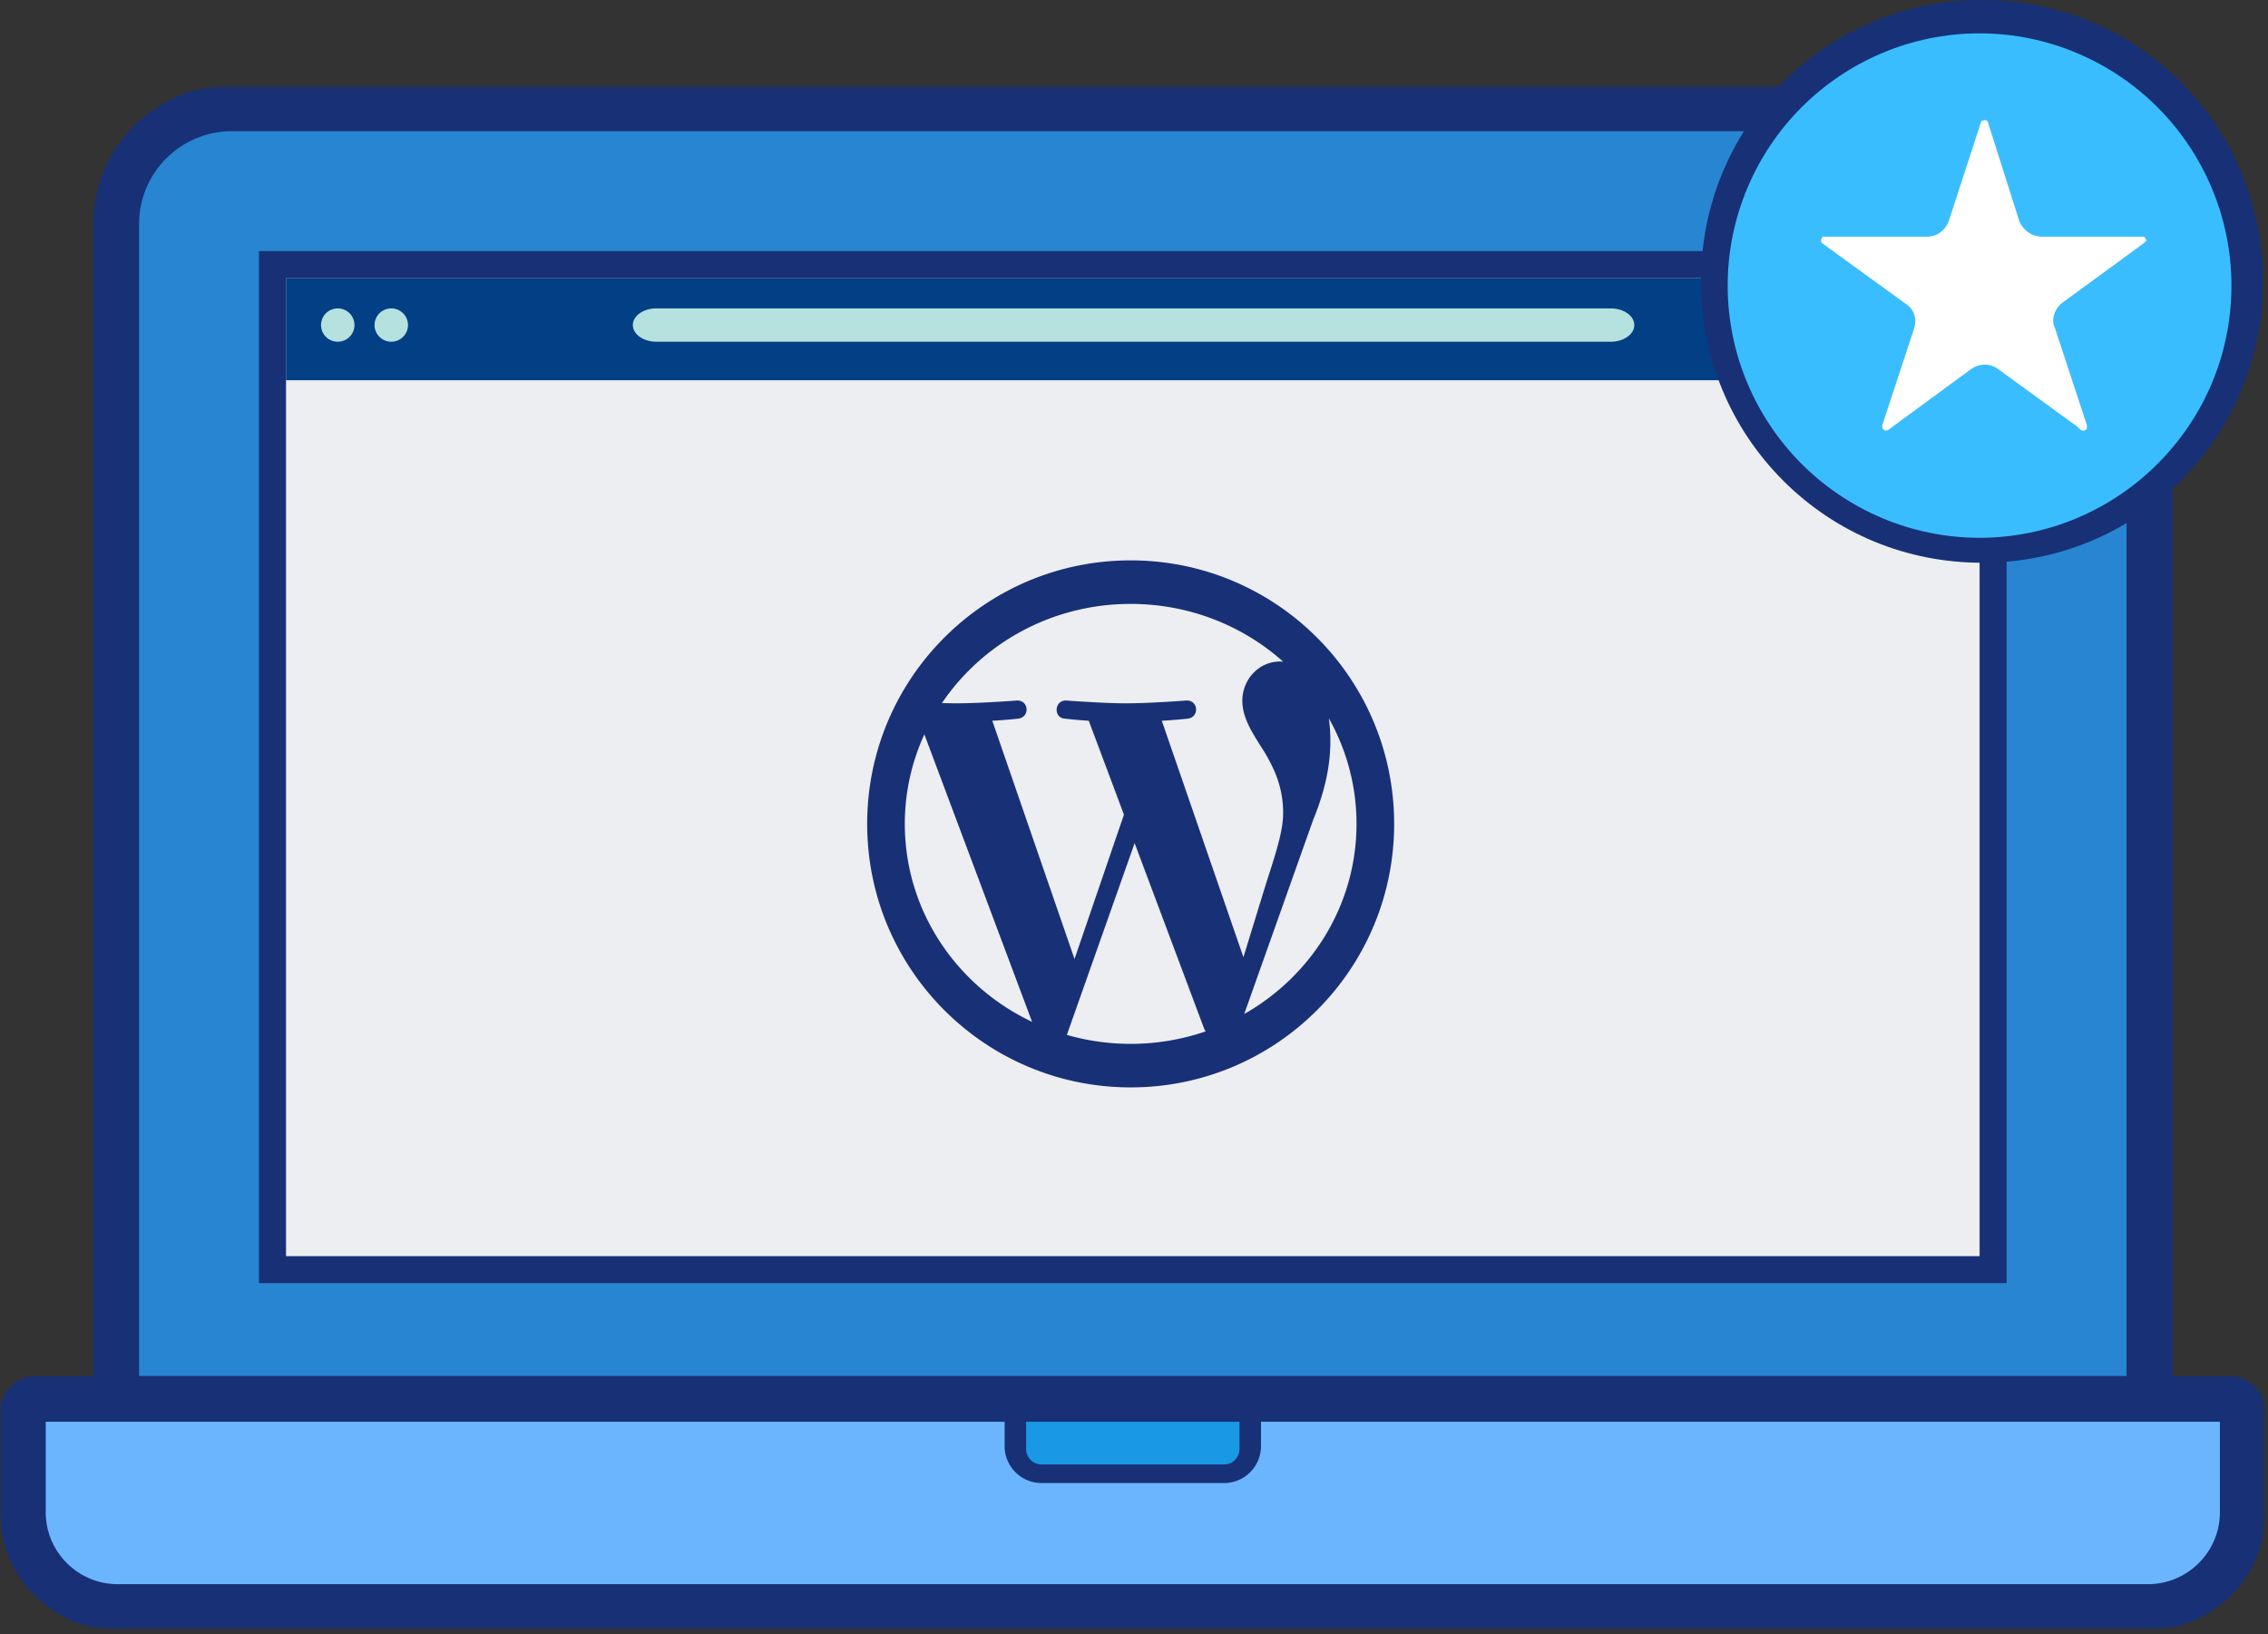 <svg xmlns="http://www.w3.org/2000/svg" width="340" height="245" viewBox="0 0 340 245"><rect x="0" y="0" width="340" height="245" fill="#333333" stroke="none"/><mask id="a" fill="#fff"><path fill-rule="evenodd" d="M0 .681h339.641v231.51H.001z"/></mask><mask id="b" fill="#fff"><path fill-rule="evenodd" d="M0 232.319h339.642V.809H0z"/></mask><g fill="none" fill-rule="evenodd"><path fill="#183076" d="M334.19 194.14h-8.537V21.435c0-11.444-9.316-20.755-20.768-20.755H34.758C23.306.68 13.99 9.99 13.99 21.435v172.702H5.452A5.45 5.45 0 0 0 0 199.588v14.969c0 9.724 7.916 17.634 17.645 17.634h304.352c9.73 0 17.644-7.91 17.644-17.634v-14.97a5.449 5.449 0 0 0-5.45-5.448" mask="url(#a)" transform="translate(0 12.128)"/><path fill="#2785d2" d="M304.884 19.662H34.757c-7.67 0-13.911 6.236-13.911 13.902v172.693h297.95V33.564c0-7.666-6.24-13.902-13.912-13.902"/><path fill="#1999e5" d="M153.828 213.12h31.986v4.086a2.317 2.317 0 0 1-2.315 2.313h-27.358a2.316 2.316 0 0 1-2.314-2.313v-2.85z"/><path fill="#6bb5ff" d="M328.74 213.12H189.036v3.657a5.54 5.54 0 0 1-5.536 5.532h-27.358a5.54 5.54 0 0 1-5.536-5.532v-3.658H6.858v13.568c0 5.943 4.839 10.78 10.788 10.78h304.353c5.948 0 10.788-4.837 10.788-10.78v-13.568z"/><path fill="#eceef2" d="M40.854 178.316H298.79V27.657H40.854z" mask="url(#b)" transform="translate(0 12)"/><path fill="#183076" d="M42.878 176.294h253.888V29.68H42.878zm-4.048 4.045h261.983V25.635H38.83z" mask="url(#b)" transform="translate(0 12)"/><g mask="url(#b)" transform="translate(0 12)"><path fill="#033f85" d="M296.756 29.667v15.33H42.88v-15.33z"/><path fill="#b5e1df" d="M50.633 39.224a2.503 2.503 0 0 0 2.507-2.498 2.5 2.5 0 0 0-.735-1.766 2.513 2.513 0 0 0-1.772-.733c-.662 0-1.307.267-1.772.733a2.5 2.5 0 0 0-.735 1.766 2.503 2.503 0 0 0 2.507 2.498m8.023 0a2.506 2.506 0 0 0 2.508-2.498 2.5 2.5 0 0 0-.736-1.766c-.464-.466-1.113-.733-1.772-.733s-1.307.267-1.771.733a2.5 2.5 0 0 0-.736 1.766 2.503 2.503 0 0 0 2.507 2.498m182.814 0c1.95 0 3.53-1.119 3.53-2.498s-1.58-2.499-3.53-2.499H98.4c-1.95 0-3.53 1.119-3.53 2.499s1.58 2.498 3.53 2.498z"/><path fill="#6bb5ff" d="M279.939 39.224h4.88c1.264 0 2.288-1.119 2.288-2.498s-1.024-2.499-2.288-2.499h-4.88c-1.264 0-2.288 1.119-2.288 2.499s1.024 2.498 2.288 2.498"/></g><path fill="#183076" d="M186.522 140l10.342-29.118c1.93-4.704 2.574-8.467 2.574-11.81 0-1.216-.083-2.343-.228-3.392a32.131 32.131 0 0 1 4.147 15.82c0 12.165-6.77 22.785-16.835 28.5zm-12.356-43.962c2.037-.103 3.875-.312 3.875-.312 1.824-.211 1.61-2.822-.216-2.718 0 0-5.485.42-9.025.42-3.326 0-8.917-.42-8.917-.42-1.826-.103-2.04 2.613-.214 2.718 0 0 1.728.21 3.55.312l5.275 14.077-7.41 21.642-12.328-35.719c2.04-.103 3.874-.312 3.874-.312 1.823-.211 1.608-2.822-.216-2.718 0 0-5.483.42-9.025.42a70.63 70.63 0 0 1-2.179-.041c6.054-8.95 16.46-14.86 28.29-14.86 8.814 0 16.841 3.28 22.863 8.656-.146-.009-.288-.027-.438-.027-3.327 0-5.685 2.822-5.685 5.852 0 2.718 1.61 5.017 3.324 7.734 1.287 2.196 2.792 5.019 2.792 9.094 0 2.823-1.115 6.096-2.576 10.66l-3.378 10.989zm-4.667 48.437a34.73 34.73 0 0 1-9.565-1.343l10.16-28.749 10.406 27.768c.07.164.154.313.243.454a34.624 34.624 0 0 1-11.244 1.87zm-33.857-32.977c0-4.78 1.054-9.318 2.932-13.417l16.15 43.094c-11.294-5.344-19.082-16.624-19.082-29.677zM169.499 72C147.685 72 130 89.684 130 111.5s17.685 39.5 39.5 39.5 39.5-17.684 39.5-39.5S191.315 72 169.5 72z" mask="url(#b)" transform="translate(0 12)"/><path fill="#183076" d="M297.123 0c-11.29 0-21.879 4.377-29.815 12.323C259.371 20.27 255 30.873 255 42.178s4.371 21.907 12.308 29.854c7.936 7.946 18.525 12.323 29.815 12.323 11.29 0 21.88-4.377 29.816-12.323 7.936-7.948 12.307-18.55 12.307-29.854s-4.37-21.908-12.307-29.855C319.002 4.377 308.413 0 297.123 0"/><path fill="#3abdff" d="M323.446 69.529c-6.814 6.822-16.325 11.086-26.688 11.086-10.361 0-19.872-4.264-26.686-11.086C263.26 62.706 259 53.183 259 42.807c0-10.375 4.259-19.898 11.072-26.72C276.886 9.263 286.397 5 296.758 5c10.363 0 19.874 4.264 26.688 11.086 6.813 6.823 11.072 16.346 11.072 26.721 0 10.519-4.259 19.9-11.072 26.722"/><path fill="#fff" d="M321.698 36.133l-.164.164-.164.164-12.134 8.865c-1.311.987-1.803 2.627-1.148 3.94l4.756 14.449v.492c0 .164-.164.164-.328.328h-.328c-.164 0-.164 0-.328-.164s-.328-.164-.328-.327l-11.97-8.702c-1.311-.985-2.95-.821-4.099 0l-12.297 9.029c-.165.164-.328.164-.492.164-.164 0-.328-.164-.328-.164l-.164-.164v-.491l4.755-14.45c.492-1.477 0-2.953-1.312-3.775l-12.461-9.03c-.164-.164-.164-.164-.164-.328s0-.328.164-.493c0-.163.164-.163.164-.163h15.576c1.476 0 2.788-.986 3.28-2.463l4.755-14.613c0-.164.164-.328.328-.328s.328-.164.491 0c.165 0 .165 0 .165.164l.164.164v.164l4.59 14.45c.493 1.476 1.969 2.462 3.444 2.462h15.085c.164 0 .328 0 .328.163.164.164.164.164.164.329.164 0 .164.164 0 .164"/></g></svg>